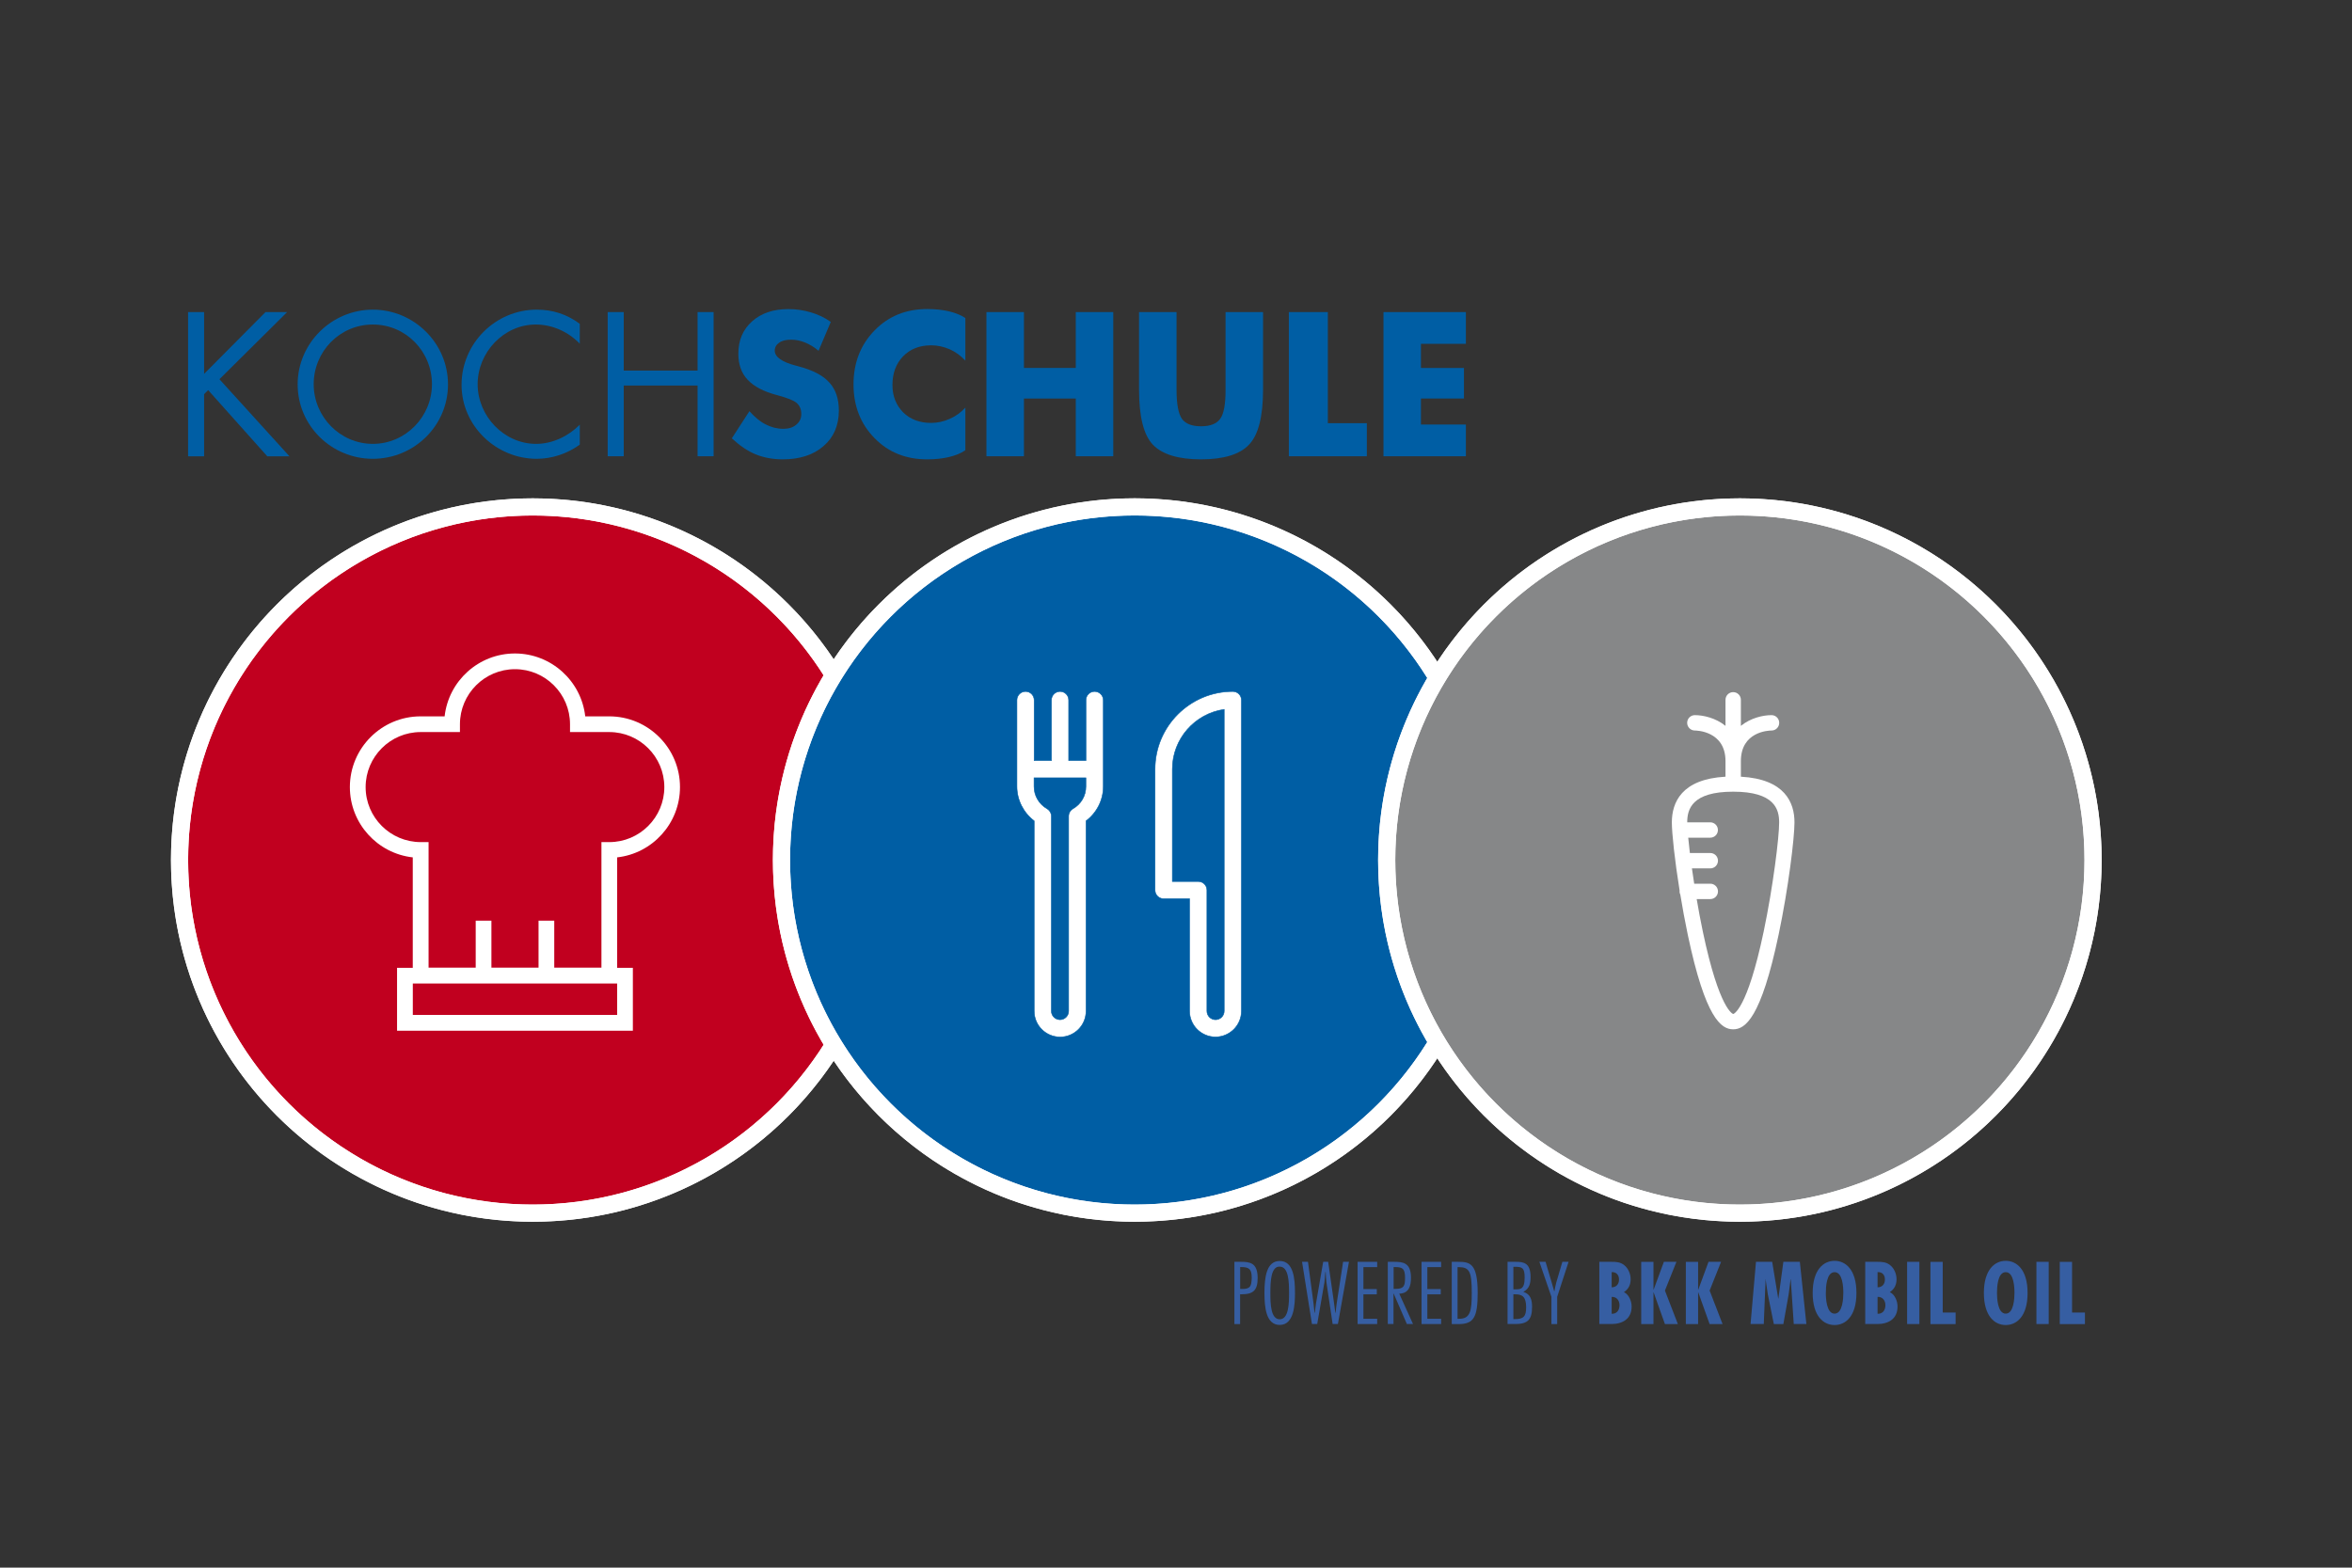 <?xml version="1.0" encoding="utf-8"?>
<!-- Generator: Adobe Illustrator 24.1.3, SVG Export Plug-In . SVG Version: 6.00 Build 0)  -->
<svg version="1.1" id="Ebene_1" xmlns="http://www.w3.org/2000/svg" xmlns:xlink="http://www.w3.org/1999/xlink" x="0px" y="0px"
	 viewBox="0 0 4252 2834.6" style="enable-background:new 0 0 4252 2834.6;" xml:space="preserve">
<rect x="0" y="0" width="4252" height="2834.6" fill="#333333" stroke="none"/>
<style type="text/css">
	.st0{fill:#C1001F;stroke:#FFFFFF;stroke-width:31;stroke-miterlimit:10;}
	.st1{fill:none;stroke:#FFFFFF;stroke-width:31;stroke-miterlimit:10;}
	.st2{fill:#005EA4;stroke:#FFFFFF;stroke-width:31;stroke-miterlimit:10;}
	.st3{fill:#868788;stroke:#FFFFFF;stroke-width:31;stroke-miterlimit:10;}
	.st4{fill:#005EA4;}
	.st5{fill:#FFFFFF;}
	.st6{fill:none;stroke:#005EA4;stroke-miterlimit:10;}
	.st7{fill:#365EA2;}
</style>
<g>
	<path class="st0" d="M963.1,2193.6c352.7,0,638.5-285.9,638.5-638.5s-285.9-638.5-638.5-638.5s-638.5,285.9-638.5,638.5
		S610.4,2193.6,963.1,2193.6"/>
	<circle class="st1" cx="963.1" cy="1555.1" r="638.5"/>
	<path class="st2" d="M2051.3,2193.6c352.7,0,638.5-285.9,638.5-638.5S2404,916.5,2051.3,916.5s-638.5,285.9-638.5,638.5
		S1698.7,2193.6,2051.3,2193.6"/>
	<circle class="st1" cx="2051.3" cy="1555.1" r="638.5"/>
	<path class="st3" d="M3145.4,2193.6c352.7,0,638.5-285.9,638.5-638.5s-285.9-638.5-638.5-638.5c-352.7,0-638.5,285.9-638.5,638.5
		S2792.7,2193.6,3145.4,2193.6"/>
	<circle class="st1" cx="3145.4" cy="1555.1" r="638.5"/>
</g>
<g>
	<path class="st4" d="M480,564.3h39.1L396.7,685.7l126.6,139.4h-40.1L376.3,705.4l-7.3,7.3v112.4h-29V564.3h29V676L480,564.3z"/>
	<path class="st4" d="M809.9,695.1c0,75-61.6,134.5-135.9,134.5s-135.9-59.5-135.9-134.5c0-74.7,61.6-135.2,135.9-135.2
		S809.9,620.4,809.9,695.1z M567.1,694.7c0,58.8,47.7,107.9,106.9,107.9s106.9-49.1,106.9-107.9c0-59.1-47-107.9-106.9-107.9
		C614.2,586.8,567.1,635.6,567.1,694.7z"/>
	<path class="st4" d="M1048.1,621.4c-20.7-21.4-49.4-34.6-79.5-34.6c-58.1,0-105.1,50.5-105.1,107.9s47.4,107.9,105.8,107.9
		c29.4,0,58.1-13.8,78.8-34.6v36c-22.5,16.3-50.1,25.6-77.8,25.6c-73.7,0-135.9-59.8-135.9-133.8c0-74.7,61.2-135.9,135.9-135.9
		c29,0,54.6,8.3,77.8,25.6V621.4z"/>
	<path class="st4" d="M1261.1,670.2V564.3h29v260.7h-29V697.1h-133.5v127.9h-29V564.3h29v105.8H1261.1z"/>
</g>
<g>
	<path class="st4" d="M1488.7,806.7c-18.3,15.9-42.9,23.9-73.7,23.9c-18,0-34.2-3.1-48.8-9s-29-15.9-43.2-29l31.8-49.1
		c9.7,10.7,19.4,19,29.4,23.9c10,5.2,20.7,8,32.2,8c9.3,0,17.3-2.4,23.2-7.6c5.9-4.8,9-11.1,9-19c0-8.6-2.8-15.2-8.3-20.1
		c-5.5-4.8-17.3-9.3-35.3-14.2c-24.2-6.2-41.8-15.6-53.3-27.7c-11.4-12.1-16.9-27.7-16.9-47.4c0-24.2,8.3-43.6,24.9-58.4
		s38.4-22.1,65.4-22.1c14.5,0,28,2.1,40.8,5.9s24.9,9.3,36,17.3l-22.1,52.2c-7.6-6.6-15.9-11.4-24.2-14.9
		c-8.6-3.5-16.9-5.2-25.6-5.2c-9,0-16.3,1.7-21.4,5.5c-5.2,3.5-8,8.3-8,14.2c0,11.4,12.8,20.7,38.4,27.3c1.4,0.3,2.8,0.7,3.8,1
		c26.3,6.9,45,16.6,56.4,29.4c11.8,12.8,17.3,29.7,17.3,51.2C1516.3,769.4,1507.3,790.8,1488.7,806.7z"/>
	<path class="st4" d="M1715.2,826.5c-11.8,2.8-24.9,4.1-39.1,4.1c-38.4,0-70.2-12.8-95.1-38.4c-25.2-25.6-38-58.1-38-97.2
		c0-39.1,12.8-71.6,38-97.5s57.1-38.7,95.1-38.7c14.5,0,27.7,1.4,39.4,4.1c11.4,2.8,21.4,6.6,29.7,12.1v77.1
		c-8-8.6-17.3-15.6-28-20.4c-11.1-4.8-22.1-7.3-33.9-7.3c-20.7,0-37.7,6.6-50.5,19.7c-13.1,13.5-19.4,30.8-19.4,52.2
		c0,20.1,6.6,36.3,19.4,49.4c13.1,12.8,30.1,19,50.5,19c11.4,0,22.5-2.4,33.5-7.3c11.1-4.8,20.7-11.8,28.4-20.4v77.1
		C1736.9,819.9,1726.9,823.7,1715.2,826.5z"/>
	<path class="st4" d="M1944.8,825.1V720.6h-93.7v104.4h-67.8V564.3h67.8v101h93.7v-101h67.8v260.7H1944.8z"/>
	<path class="st4" d="M2258,804c-16.6,17.6-45.6,26.6-86.8,26.6c-41.1,0-70.2-9-87.1-26.6c-16.6-17.6-24.9-50.8-24.9-99.2V564.3
		h67.8v141.1c0,25.6,3.5,42.9,9.7,51.9c6.6,9,18,13.5,34.6,13.5c16.6,0,28-4.5,34.6-13.5s9.7-26.3,9.7-51.9V564.3h67.8v140.4
		C2283.3,753.1,2275,786.3,2258,804z"/>
	<path class="st4" d="M2330,825.1V564.3h70.5v200.9h70.5v59.8H2330z"/>
	<path class="st4" d="M2501.1,825.1V564.3h149v57.4h-81.3v43.6h77.8v55.3h-77.8v47h81.3v57.4H2501.1z"/>
</g>
<g>
	<path class="st5" d="M1115.7,1835.2H746.3v-56.8h369.4V1835.2z M661,1423.2c0-54.8,44.6-99.5,99.5-99.5h71v-14.2
		c0-54.8,44.6-99.5,99.5-99.5c54.8,0,99.5,44.6,99.5,99.5v14.2h71c54.8,0,99.5,44.6,99.5,99.5c0,54.8-44.6,99.5-99.5,99.5h-14.2v227
		H1002v-84.9h-28.4v84.9h-85.2v-84.9h-28.4v84.9h-85.2v-227h-14.2C705.6,1522.6,661,1478,661,1423.2 M1229.3,1423.2
		c0-70.5-57.4-127.9-127.9-127.9h-43.4c-7.1-63.8-61.4-113.7-127.1-113.7c-65.7,0-120,49.8-127.1,113.7h-43.4
		c-70.5,0-127.9,57.4-127.9,127.9c0,65.7,49.8,120,113.7,127.1v199.7h-28.4v113.7h426.3v-113.7h-28.4v-199.7
		C1179.5,1543.2,1229.3,1488.9,1229.3,1423.2"/>
</g>
<g>
	<path class="st5" d="M1939.7,1462.4c-4.8,2.8-7.8,8-7.8,13.5v352.3c0,8.6-7,15.6-15.6,15.6c-8.6,0-15.6-7-15.6-15.6v-352.3
		c0-5.5-3-10.7-7.8-13.5c-14.7-8.6-23.5-23.6-23.5-40.3v-15.6h93.7v15.6C1963.2,1438.8,1954.4,1453.9,1939.7,1462.4 M1978.8,1250.3
		c-8.6,0-15.6,7-15.6,15.6v109.3H1932v-109.3c0-8.6-7-15.6-15.6-15.6c-8.6,0-15.6,7-15.6,15.6v109.3h-31.2v-109.3
		c0-8.6-7-15.6-15.6-15.6c-8.6,0-15.6,7-15.6,15.6v156.2c0,24.4,11.8,47.5,31.2,62.2v343.9c0,25.8,21,46.9,46.9,46.9
		c25.8,0,46.9-21,46.9-46.9v-343.9c19.5-14.7,31.2-37.7,31.2-62.2v-156.2C1994.5,1257.3,1987.5,1250.3,1978.8,1250.3"/>
	<path class="st6" d="M1939.7,1462.4c-4.8,2.8-7.8,8-7.8,13.5v352.3c0,8.6-7,15.6-15.6,15.6c-8.6,0-15.6-7-15.6-15.6v-352.3
		c0-5.5-3-10.7-7.8-13.5c-14.7-8.6-23.5-23.6-23.5-40.3v-15.6h93.7v15.6C1963.2,1438.8,1954.4,1453.9,1939.7,1462.4z M1978.8,1250.3
		c-8.6,0-15.6,7-15.6,15.6v109.3H1932v-109.3c0-8.6-7-15.6-15.6-15.6c-8.6,0-15.6,7-15.6,15.6v109.3h-31.2v-109.3
		c0-8.6-7-15.6-15.6-15.6c-8.6,0-15.6,7-15.6,15.6v156.2c0,24.4,11.8,47.5,31.2,62.2v343.9c0,25.8,21,46.9,46.9,46.9
		c25.8,0,46.9-21,46.9-46.9v-343.9c19.5-14.7,31.2-37.7,31.2-62.2v-156.2C1994.5,1257.3,1987.5,1250.3,1978.8,1250.3z"/>
	<path class="st5" d="M2213.1,1828.2c0,8.6-7,15.6-15.6,15.6c-8.6,0-15.6-7-15.6-15.6v-218.7c0-8.6-7-15.6-15.6-15.6h-46.9v-203
		c0-55,40.8-100.6,93.7-108.2V1828.2z M2228.7,1250.3c-77.5,0-140.6,63.1-140.6,140.6v218.6c0,8.6,7,15.6,15.6,15.6h46.8v203
		c0,25.8,21,46.9,46.9,46.9c25.8,0,46.9-21,46.9-46.9v-562.3C2244.3,1257.3,2237.4,1250.3,2228.7,1250.3"/>
	<path class="st6" d="M2213.1,1828.2c0,8.6-7,15.6-15.6,15.6c-8.6,0-15.6-7-15.6-15.6v-218.7c0-8.6-7-15.6-15.6-15.6h-46.9v-203
		c0-55,40.8-100.6,93.7-108.2V1828.2z M2228.7,1250.3c-77.5,0-140.6,63.1-140.6,140.6v218.6c0,8.6,7,15.6,15.6,15.6h46.8v203
		c0,25.8,21,46.9,46.9,46.9c25.8,0,46.9-21,46.9-46.9v-562.3C2244.3,1257.3,2237.4,1250.3,2228.7,1250.3z"/>
</g>
<path class="st5" d="M3188.4,1684.5c-30,142.6-54.8,149-55,149c-0.2,0-25-6.4-55-149c-4.1-19.5-7.8-39.4-11.1-58.8h24.6
	c7.7,0,13.9-6.2,13.9-13.9c0-7.7-6.2-13.9-13.9-13.9h-29.1c-1.5-9.6-2.8-18.8-4.1-27.7h33.2c7.7,0,13.9-6.2,13.9-13.9
	s-6.2-13.9-13.9-13.9H3055c-1.2-10.2-2.2-19.5-3-27.7h39.8c7.7,0,13.9-6.2,13.9-13.9c0-7.7-6.2-13.9-13.9-13.9h-41.6
	c0-23.8,8.6-55.4,83.1-55.4c74.5,0,83.1,31.6,83.1,55.4C3216.5,1513.2,3205.5,1603,3188.4,1684.5 M3147.2,1404.4v-28.1
	c0-53.4,49.8-55.4,55.5-55.4c7.6,0,13.8-6.2,13.8-13.9c0-7.7-6.2-13.9-13.9-13.9c-15.3,0-37.7,5-55.4,19.4v-47.1
	c0-7.7-6.2-13.9-13.9-13.9c-7.7,0-13.9,6.2-13.9,13.9v47.1c-17.7-14.4-40.2-19.4-55.4-19.4c-7.7,0-13.9,6.2-13.9,13.9
	c0,7.7,6.2,13.9,13.9,13.9c2.3,0,55.4,0.6,55.4,55.4v28.1c-79.6,4.4-97,46.8-97,82.7c0,19.1,5.1,67.7,14.1,123.6
	c0,0.4-0.2,0.7-0.2,1.1c0,2.1,0.5,4,1.4,5.8c3.9,23.6,8.4,48.3,13.5,72.6c31.9,151.6,60.6,171,82.1,171c21.5,0,50.2-19.4,82.1-171
	c17.8-84.5,28.7-175.2,28.7-203C3244.2,1451.2,3226.8,1408.8,3147.2,1404.4"/>
<g>
	<path class="st7" d="M2231.6,2394.1v-112.5h11.6c16.1,0,30.4,1.5,30.4,29.3c0,21.8-7.6,29.4-29,29.4h-2.7v53.9H2231.6z
		 M2242,2330.7h4c14.6,0,16.4-5.4,16.9-19.9c0-15.5-4.2-19.7-18.8-19.7h-2.1V2330.7z"/>
	<path class="st7" d="M2341.1,2337.9c0,21.1-1.5,57.8-27.6,57.8c-24.6,0-27.6-31.5-27.6-57.8c0-28.5,3.7-57.8,27.6-57.8
		C2338.9,2280.1,2341.1,2313.1,2341.1,2337.9z M2296.6,2337.9c0,19.9,0.7,47.6,16.9,47.6c16.1,0,16.9-27.8,16.9-47.6
		c0-19.9-0.8-47.6-16.9-47.6C2297.4,2289.5,2296.6,2318,2296.6,2337.9z"/>
	<path class="st7" d="M2418.7,2394.1h-9.5l-11.3-75.8c-0.6-3.9-0.9-12.2-1.3-18.4h-0.6c-0.6,6.1-1,14.6-1.6,18.4l-13.1,75.8h-9.5
		l-17.9-112.5h10.7l10,75.3c0.7,5.5,1.2,11.2,1.8,16.7h0.6c0.7-5.5,1.2-11.2,2.1-16.7l13-75.3h9l10.7,75.3
		c0.7,5.5,1.5,11.2,2.2,16.7h0.6c0.6-5.5,1-11.2,1.9-16.7l11.6-75.3h10.6L2418.7,2394.1z"/>
	<path class="st7" d="M2489.7,2291.2h-24.9v39.7h24.2v9.5h-24.2v44.2h24.9v9.5h-35.4v-112.5h35.4V2291.2z"/>
	<path class="st7" d="M2508.9,2394.1v-112.5h11.2c15.7,0,30.7,1.2,30.7,28.7c0,14.3-3.1,28.3-21.2,28.9l24.9,54.9h-11.1l-23.9-55.1
		h-0.3v55.1H2508.9z M2519.4,2330.5h3.7c14.6,0,17-5,17-19.8c0-17.8-5.4-19.6-18.6-19.6h-2.1V2330.5z"/>
	<path class="st7" d="M2605.3,2291.2h-24.9v39.7h24.2v9.5h-24.2v44.2h24.9v9.5h-35.4v-112.5h35.4V2291.2z"/>
	<path class="st7" d="M2624.6,2281.6h11.3c21.5,0,35.5,2.7,35.5,56.3c0,44-7.2,56.3-34.8,56.3h-12.1V2281.6z M2635,2384.6h3
		c20.1,0,22.7-14.2,22.7-46.7c0-38.7-4-46.7-23.9-46.7h-1.8V2384.6z"/>
	<path class="st7" d="M2740,2281.6c14.8,0,27,1.8,27,27.9c0,11-1.9,20.4-13.1,26.4c13.4,4.3,15.8,14.8,15.8,27.3
		c0,23.4-8.1,30.9-30.7,30.9h-13.6v-112.5H2740z M2735.9,2290.5v40.8h2.8c8.5,0,17.6,1.5,17.6-21c0-17.8-4.2-19.7-17.6-19.7H2735.9z
		 M2735.9,2340.3v44.9h2.8c15.7,0,20.3-5,20.3-21.2c0-19-6.7-23.7-20-23.7H2735.9z"/>
	<path class="st7" d="M2815.1,2344.9v49.3h-10.4v-49.3l-21.8-63.3h11.2l11.2,37.9c1.5,4.9,2.7,10,4.3,15.1h0.6
		c1-5.2,1.8-10.6,3.3-15.7l11-37.3h11.2L2815.1,2344.9z"/>
	<path class="st7" d="M2891.3,2394.1v-112.5h21.8c8.7,0,16.1,0.3,23.3,6.1c7.5,6,11.5,16,11.5,25.4c0,10-3.7,17.6-12.1,23.3
		c9.2,4.5,13.9,16.4,13.9,26.1c0,22.3-16.4,31.6-36.7,31.6H2891.3z M2913.6,2300.2v27.5c8.4,0,13.3-5.7,13.3-14.2
		C2926.8,2305.3,2922.1,2299.8,2913.6,2300.2z M2913.6,2345v30.5c8.9,0.5,14.2-6.1,14.2-15.5
		C2927.7,2351.1,2922.4,2344.7,2913.6,2345z"/>
	<path class="st7" d="M2989.2,2281.6v50.3h0.3l18.5-50.3h22.7l-20.8,52l23.4,60.6h-23.4l-20.4-57.3h-0.3v57.3H2967v-112.5H2989.2z"
		/>
	<path class="st7" d="M3069.9,2281.6v50.3h0.3l18.5-50.3h22.7l-20.7,52l23.4,60.6h-23.4l-20.5-57.3h-0.3v57.3h-22.2v-112.5H3069.9z"
		/>
	<path class="st7" d="M3203.8,2281.6l10.9,66.4h0.3l9-66.4h29.8l11.8,112.5h-22.8l-5.4-81h-0.3l-3.6,27.8l-9.5,53.3h-17.2
		l-10.9-53.9l-3.7-25.1v-2.1h-0.3l-3.3,81h-23.9l9.8-112.5H3203.8z"/>
	<path class="st7" d="M3356.1,2337.9c0,42.3-19.7,58-39.5,58c-19.9,0-39.6-15.8-39.6-58c0-42.2,19.7-58.1,39.6-58.1
		C3336.4,2279.8,3356.1,2295.6,3356.1,2337.9z M3316.6,2375.3c14.8,0,15.8-28.5,15.8-37.5c0-10-1-37.5-15.8-37.5
		c-14.8,0-15.8,27.5-15.8,37.5C3300.7,2346.8,3301.8,2375.3,3316.6,2375.3z"/>
	<path class="st7" d="M3372,2394.1v-112.5h21.8c8.7,0,16.1,0.3,23.3,6.1c7.5,6,11.5,16,11.5,25.4c0,10-3.7,17.6-12.1,23.3
		c9.3,4.5,13.9,16.4,13.9,26.1c0,22.3-16.4,31.6-36.7,31.6H3372z M3394.3,2300.2v27.5c8.4,0,13.3-5.7,13.3-14.2
		C3407.6,2305.3,3402.8,2299.8,3394.3,2300.2z M3394.3,2345v30.5c8.9,0.5,14.2-6.1,14.2-15.5
		C3408.4,2351.1,3403.1,2344.7,3394.3,2345z"/>
	<path class="st7" d="M3469.9,2281.6v112.5h-22.2v-112.5H3469.9z"/>
	<path class="st7" d="M3512.1,2281.6v91.7h23.3v20.9h-45.5v-112.5H3512.1z"/>
	<path class="st7" d="M3665.5,2337.9c0,42.3-19.7,58-39.5,58c-19.8,0-39.5-15.8-39.5-58c0-42.2,19.7-58.1,39.5-58.1
		C3645.8,2279.8,3665.5,2295.6,3665.5,2337.9z M3626,2375.3c14.8,0,15.8-28.5,15.8-37.5c0-10-1-37.5-15.8-37.5
		c-14.8,0-15.8,27.5-15.8,37.5C3610.2,2346.8,3611.2,2375.3,3626,2375.3z"/>
	<path class="st7" d="M3703.7,2281.6v112.5h-22.2v-112.5H3703.7z"/>
	<path class="st7" d="M3745.9,2281.6v91.7h23.3v20.9h-45.5v-112.5H3745.9z"/>
</g>
</svg>
